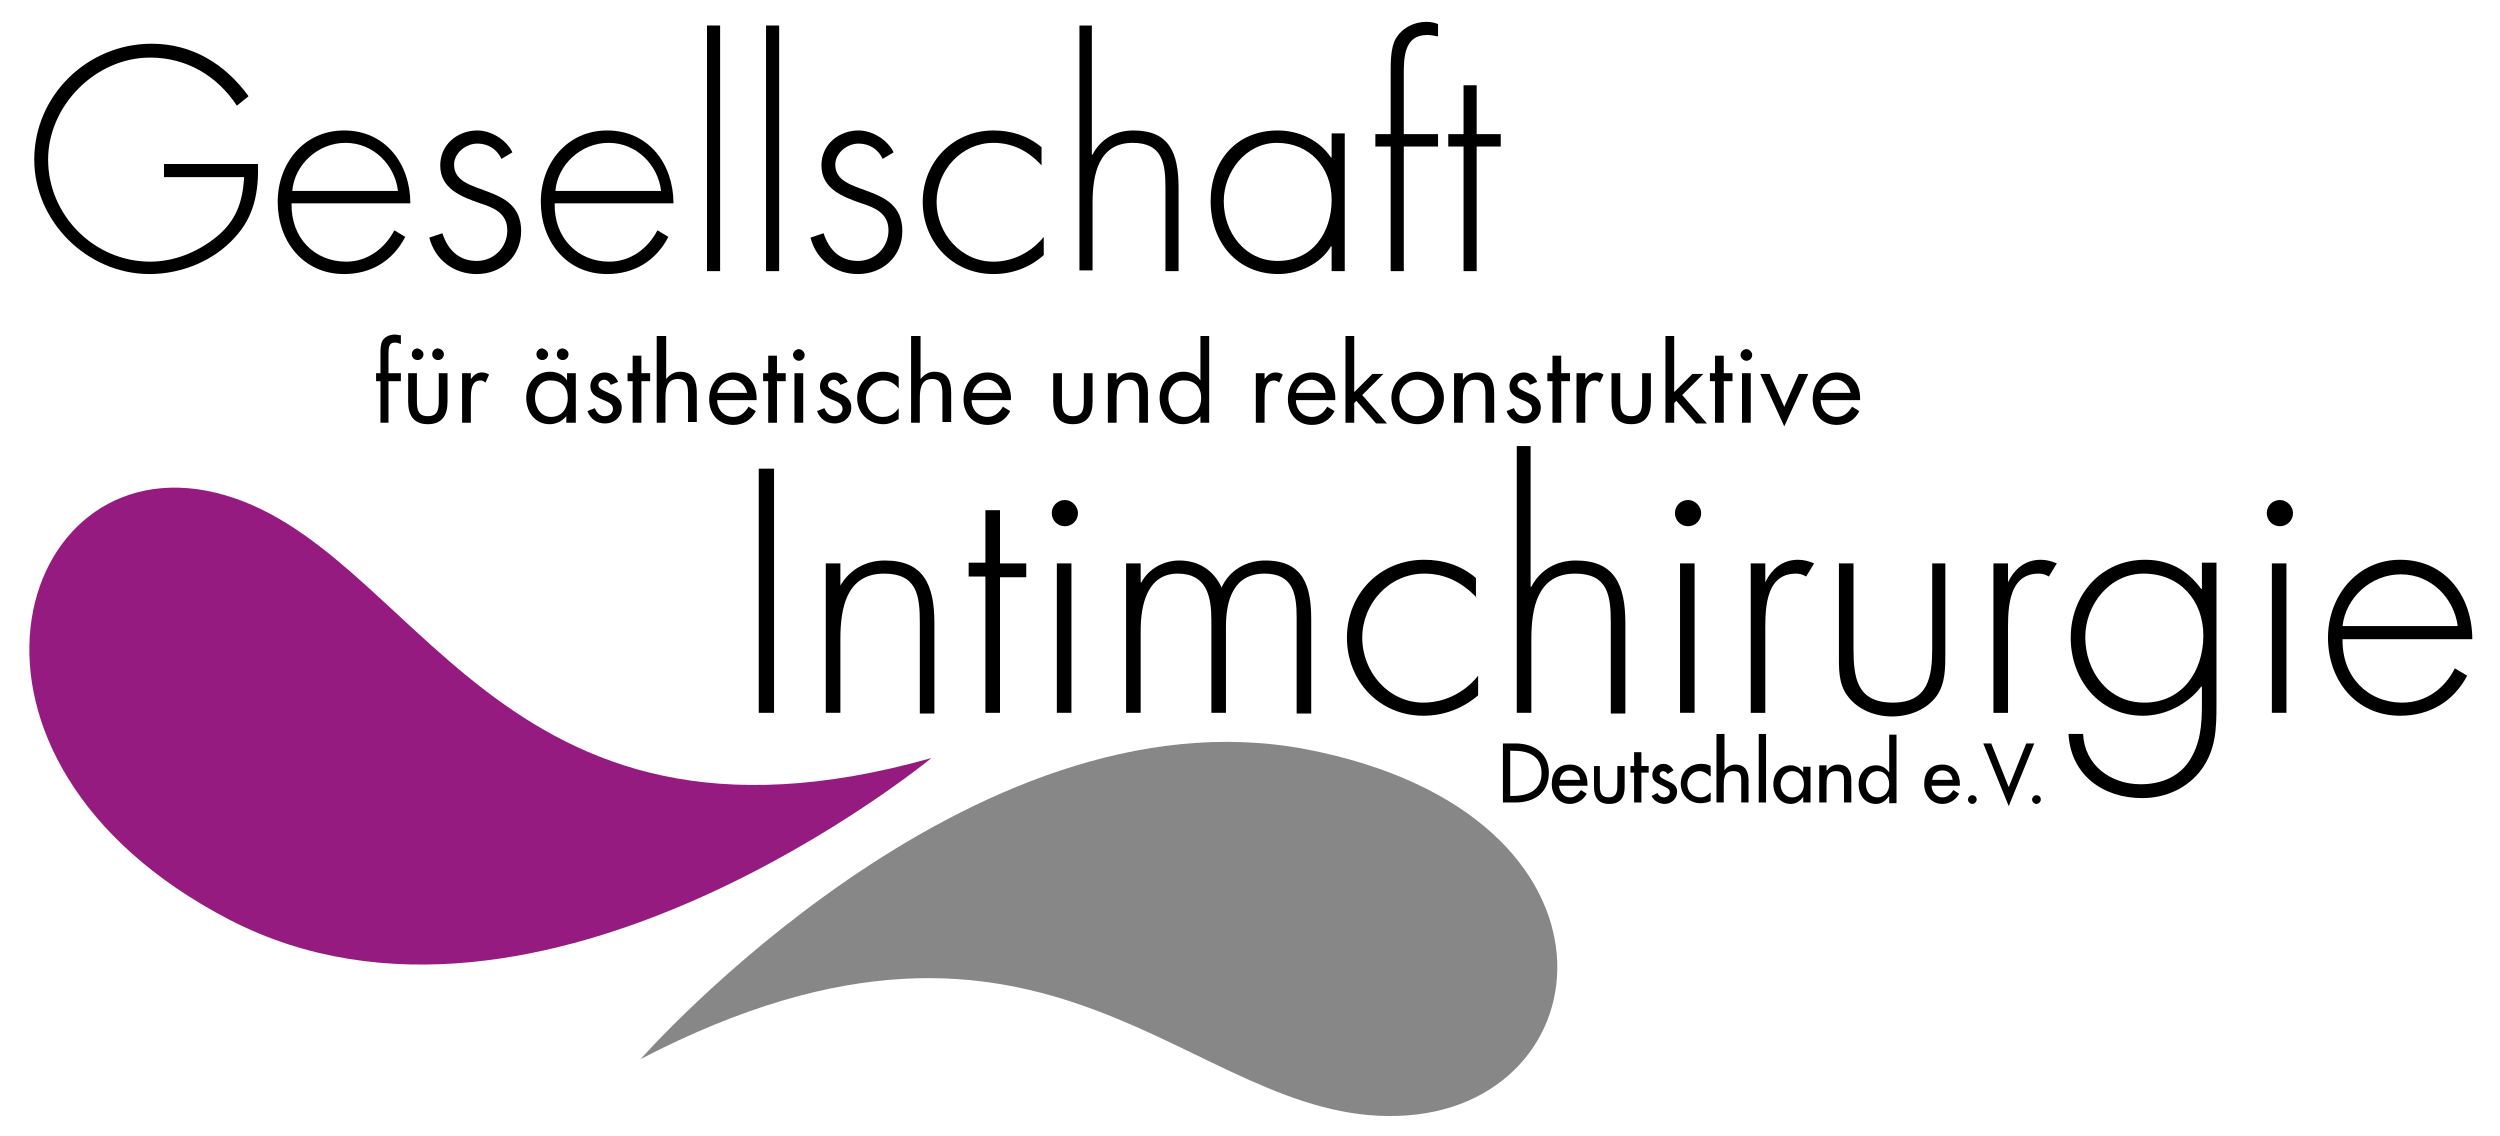 <?xml version="1.0" encoding="utf-8"?>
<!-- Generator: Adobe Illustrator 19.1.0, SVG Export Plug-In. SVG Version: 6.00 Build 0)  -->
<svg version="1.1" id="Ebene_1" xmlns="http://www.w3.org/2000/svg" xmlns:xlink="http://www.w3.org/1999/xlink" x="0px" y="0px"
	 viewBox="0 0 343 155.9" style="enable-background:new 0 0 343 155.9;" xml:space="preserve">
<style type="text/css">.st0{fill:#878787;}.st1{fill:#951B81;}
</style>
<path class="st0" d="M87.9,145.3c0,0,45.1-51.3,91.3-42.5c46.2,8.9,41.3,49.4,12.6,50.3C163.1,154.1,144.4,116,87.9,145.3z"/>
<path class="st1" d="M127.8,104c0,0-53.7,44.2-96.3,22.2c-42.6-22.1-29.6-65.3-1.9-58.6C57.3,74.3,67.6,121,127.8,104z"/>
<g>
	<path d="M106.2,97.8h-2.1V64.3h2.1V97.8z"/>
	<path d="M115.2,80.5L115.2,80.5c1.3-2.3,3.5-3.6,6.2-3.6c5.3,0,6.8,3.3,6.8,8.6v12.4h-2V85.4c0-3.7-0.4-6.7-4.9-6.7
		c-5.2,0-6,4.8-6,9v10.1h-2V77.3h2V80.5z"/>
	<path d="M137.2,97.8h-2V79.1h-2.3v-1.9h2.3V70h2v7.3h3.6v1.9h-3.6V97.8z"/>
	<path d="M147.9,70.4c0,1-0.8,1.8-1.8,1.8s-1.8-0.8-1.8-1.8c0-1,0.8-1.8,1.8-1.8S147.9,69.5,147.9,70.4z M147,97.8h-2V77.3h2V97.8z"
		/>
	<path d="M156.6,79.9L156.6,79.9c1-1.9,3.1-3,5.2-3c2.6,0,4.7,1.3,5.8,3.7c1.1-2.4,3.4-3.7,6-3.7c5.3,0,6.3,3.6,6.3,8.1v12.9h-2
		V84.7c0-3.2-0.5-6-4.4-6c-4.3,0-5.3,3.7-5.3,7.3v11.8h-2V85.1c0-3.2-0.6-6.4-4.6-6.4c-4.3,0-5.1,4.5-5.1,7.8v11.3h-2V77.3h2V79.9z"
		/>
	<path d="M202.6,82c-2-2.1-4.3-3.3-7.2-3.3c-4.8,0-8.5,4.1-8.5,8.8c0,4.7,3.6,8.9,8.4,8.9c2.9,0,5.7-1.4,7.5-3.7v2.7
		c-2.1,1.8-4.7,2.8-7.5,2.8c-6.1,0-10.5-4.8-10.5-10.7c0-6,4.5-10.7,10.6-10.7c2.7,0,5.1,0.8,7.1,2.5V82z"/>
	<path d="M210,61.2v19.3h0.1c1.2-2.3,3.4-3.6,6.1-3.6c5.3,0,6.8,3.3,6.8,8.6v12.4h-2V85.4c0-3.7-0.4-6.7-4.9-6.7c-5.2,0-6,4.8-6,9
		v10.1h-2V61.2H210z"/>
	<path d="M233.4,70.4c0,1-0.8,1.8-1.8,1.8c-1,0-1.8-0.8-1.8-1.8c0-1,0.8-1.8,1.8-1.8C232.6,68.6,233.4,69.5,233.4,70.4z M232.5,97.8
		h-2V77.3h2V97.8z"/>
	<path d="M242.2,79.9L242.2,79.9c0.9-1.9,2.4-3.1,4.5-3.1c0.8,0,1.5,0.2,2.2,0.5l-1.1,1.8c-0.5-0.3-0.9-0.4-1.4-0.4
		c-4.5,0-4.2,5.6-4.2,8.6v10.5h-2V77.3h2V79.9z"/>
	<path d="M266.9,77.3v12.3c0,2.1,0,4.2-1.2,5.9c-1.4,1.9-3.8,2.8-6.1,2.8c-2.3,0-4.7-0.9-6.1-2.8c-1.3-1.7-1.2-3.8-1.2-5.9V77.3h2
		v11.6c0,4,0.4,7.5,5.4,7.5c4.9,0,5.4-3.6,5.4-7.5V77.3H266.9z"/>
	<path d="M275.5,79.9L275.5,79.9c0.9-1.9,2.4-3.1,4.5-3.1c0.8,0,1.5,0.2,2.2,0.5l-1.1,1.8c-0.5-0.3-0.9-0.4-1.4-0.4
		c-4.5,0-4.2,5.6-4.2,8.6v10.5h-2V77.3h2V79.9z"/>
	<path d="M304.1,96.8c0,3.2-0.1,6-2,8.7c-1.9,2.6-4.9,4-8.2,4c-5.4,0-9.8-3.2-10.1-8.8h2c0.2,4.3,3.8,6.9,7.9,6.9
		c2.6,0,5.1-0.9,6.6-3.1c1.6-2.4,1.8-5,1.8-7.8v-2.5h-0.1c-1.8,2.4-4.9,4-8,4c-6,0-9.9-5-9.9-10.7c0-5.9,4.2-10.7,10.2-10.7
		c3.3,0,5.8,1.4,7.7,4h0.1v-3.6h2V96.8z M286.1,87.4c0,4.7,3.1,9,8.1,9c5.2,0,8.1-4.3,8.1-9.2c0-4.8-3.2-8.5-8.2-8.5
		C289.4,78.7,286.1,83,286.1,87.4z"/>
	<path d="M314.6,70.4c0,1-0.8,1.8-1.8,1.8c-1,0-1.8-0.8-1.8-1.8c0-1,0.8-1.8,1.8-1.8C313.8,68.6,314.6,69.5,314.6,70.4z M313.7,97.8
		h-2V77.3h2V97.8z"/>
	<path d="M321.4,87.7c-0.1,5.2,3.5,8.7,8.2,8.7c3.2,0,5.8-1.9,7.2-4.7l1.7,1c-1.9,3.6-5.2,5.5-9.2,5.5c-6.1,0-9.9-4.9-9.9-10.7
		c0-5.7,4-10.7,9.9-10.7c6.2,0,9.9,5,9.9,10.9H321.4z M337.2,85.9c-0.5-3.8-3.6-7.1-7.8-7.1c-4.2,0-7.6,3.3-8,7.1H337.2z"/>
</g>
<g>
	<path d="M206.2,102h1.7c2.5,0,4.6,1.3,4.6,4c0,2.8-2,4.1-4.6,4.1h-1.7V102z M207.2,109.2h0.4c2.1,0,3.9-0.8,3.9-3.1
		c0-2.4-1.8-3.1-3.9-3.1h-0.4V109.2z"/>
	<path d="M213.9,107.7c0,0.9,0.6,1.7,1.5,1.7c0.7,0,1.1-0.4,1.5-1l0.8,0.5c-0.5,0.9-1.4,1.4-2.3,1.4c-1.5,0-2.5-1.2-2.5-2.7
		c0-1.6,0.8-2.7,2.5-2.7c1.6,0,2.4,1.2,2.4,2.7v0.2H213.9z M216.8,107c-0.1-0.8-0.6-1.3-1.4-1.3c-0.8,0-1.3,0.5-1.4,1.3H216.8z"/>
	<path d="M219.5,105.1v2.8c0,0.8,0.2,1.5,1.2,1.5c1,0,1.2-0.7,1.2-1.5v-2.8h1v2.9c0,1.4-0.6,2.3-2.1,2.3c-1.5,0-2.1-0.9-2.1-2.3
		v-2.9H219.5z"/>
	<path d="M225.2,110.1h-1V106h-0.5v-0.9h0.5v-1.9h1v1.9h1v0.9h-1V110.1z"/>
	<path d="M228.8,106.2c-0.1-0.2-0.4-0.4-0.6-0.4c-0.3,0-0.5,0.2-0.5,0.5c0,0.4,0.6,0.6,1.2,0.9c0.6,0.3,1.2,0.6,1.2,1.4
		c0,1-0.8,1.7-1.7,1.7c-0.7,0-1.5-0.4-1.8-1.1l0.8-0.4c0.2,0.4,0.5,0.6,0.9,0.6c0.4,0,0.8-0.3,0.8-0.7c0-0.3-0.1-0.4-0.4-0.6l-1-0.5
		c-0.6-0.3-1-0.6-1-1.3c0-0.8,0.7-1.5,1.5-1.5c0.6,0,1.1,0.3,1.4,0.9L228.8,106.2z"/>
	<path d="M234.6,106.5c-0.4-0.4-0.9-0.7-1.4-0.7c-1,0-1.7,0.8-1.7,1.8c0,1,0.7,1.8,1.8,1.8c0.6,0,1-0.3,1.4-0.7v1.2
		c-0.4,0.2-0.9,0.3-1.4,0.3c-1.5,0-2.7-1.1-2.7-2.7c0-1.6,1.2-2.7,2.8-2.7c0.5,0,1,0.1,1.3,0.3V106.5z"/>
	<path d="M236.6,100.7v5h0c0.3-0.5,0.9-0.8,1.5-0.8c1.4,0,1.8,1,1.8,2.2v3h-1v-2.9c0-0.9-0.1-1.4-1.1-1.4c-1.3,0-1.3,1.1-1.3,2v2.3
		h-1v-9.4H236.6z"/>
	<path d="M242.3,110.1h-1v-9.4h1V110.1z"/>
	<path d="M248.4,110.1h-1v-0.8h0c-0.4,0.6-1,1-1.7,1c-1.5,0-2.4-1.3-2.4-2.7c0-1.4,0.9-2.6,2.4-2.6c0.7,0,1.3,0.4,1.7,1h0v-0.8h1
		V110.1z M247.5,107.6c0-1-0.6-1.8-1.6-1.8c-1,0-1.6,0.9-1.6,1.8c0,1,0.6,1.8,1.6,1.8C246.9,109.4,247.5,108.6,247.5,107.6z"/>
	<path d="M250.7,105.7L250.7,105.7c0.3-0.5,0.9-0.8,1.5-0.8c1.4,0,1.8,1,1.8,2.2v3h-1v-2.9c0-0.9-0.1-1.4-1.1-1.4
		c-1.3,0-1.3,1.1-1.3,2v2.3h-1v-5.1h1V105.7z"/>
	<path d="M259.1,109.3L259.1,109.3c-0.4,0.6-1,1-1.7,1c-1.6,0-2.4-1.3-2.4-2.7c0-1.4,0.9-2.6,2.4-2.6c0.8,0,1.4,0.4,1.8,1h0v-5.2h1
		v9.4h-1V109.3z M259.2,107.6c0-1-0.6-1.8-1.6-1.8c-1,0-1.6,0.9-1.6,1.8c0,1,0.6,1.8,1.6,1.8C258.6,109.4,259.2,108.6,259.2,107.6z"
		/>
	<path d="M265,107.7c0,0.9,0.6,1.7,1.5,1.7c0.7,0,1.1-0.4,1.5-1l0.8,0.5c-0.5,0.9-1.4,1.4-2.3,1.4c-1.5,0-2.5-1.2-2.5-2.7
		c0-1.6,0.8-2.7,2.5-2.7c1.6,0,2.4,1.2,2.4,2.7v0.2H265z M267.9,107c-0.1-0.8-0.6-1.3-1.4-1.3c-0.8,0-1.3,0.5-1.4,1.3H267.9z"/>
	<path d="M271.2,109.7c0,0.3-0.3,0.6-0.6,0.6s-0.6-0.3-0.6-0.6c0-0.3,0.3-0.6,0.6-0.6S271.2,109.3,271.2,109.7z"/>
	<path d="M275.6,108l2.4-6h1.1l-3.5,8.6l-3.5-8.6h1.1L275.6,108z"/>
	<path d="M280,109.7c0,0.3-0.3,0.6-0.6,0.6s-0.6-0.3-0.6-0.6c0-0.3,0.3-0.6,0.6-0.6S280,109.3,280,109.7z"/>
</g>
<g>
	<path d="M35.4,22.4c0.1,3.9-0.5,7.3-3.2,10.2c-2.9,3.2-7.3,5-11.7,5c-8.5,0-15.8-7.2-15.8-15.7C4.7,13.1,12,6,20.8,6
		c5.6,0,10.1,2.8,13.3,7.2l-1.6,1.3c-2.7-4.1-6.9-6.6-11.9-6.6c-7.5,0-14,6.6-14,14c0,7.6,6.3,14,14,14c3.3,0,6.5-1.3,9.1-3.4
		c2.7-2.2,3.6-4.8,3.8-8.2h-11v-1.8H35.4z"/>
	<path d="M40,27.9c-0.1,4.8,3.2,8,7.5,8c2.9,0,5.3-1.8,6.6-4.3l1.5,0.9c-1.7,3.3-4.7,5.1-8.4,5.1c-5.6,0-9.1-4.5-9.1-9.9
		c0-5.3,3.6-9.8,9.1-9.8c5.7,0,9.1,4.6,9.1,10H40z M54.6,26.2c-0.4-3.5-3.3-6.6-7.2-6.6c-3.8,0-7,3-7.3,6.6H54.6z"/>
	<path d="M68.8,21.8c-0.6-1.3-1.8-2.1-3.3-2.1c-1.6,0-3.2,1.3-3.2,2.9c0,4.5,9.2,2.3,9.2,9.1c0,3.5-2.7,5.9-6.1,5.9
		c-3.1,0-5.7-1.9-6.5-5l1.8-0.6c0.7,2.2,2.2,3.8,4.7,3.8c2.4,0,4.2-1.9,4.2-4.2c0-2.3-1.8-3.1-3.7-3.7c-2.6-0.9-5.5-2-5.5-5.2
		c0-2.9,2.4-4.8,5.1-4.8c1.9,0,4,1.3,4.8,3L68.8,21.8z"/>
	<path d="M76.1,27.9c-0.1,4.8,3.2,8,7.5,8c2.9,0,5.3-1.8,6.6-4.3l1.5,0.9c-1.7,3.3-4.7,5.1-8.4,5.1c-5.6,0-9.1-4.5-9.1-9.9
		c0-5.3,3.6-9.8,9.1-9.8c5.7,0,9.1,4.6,9.1,10H76.1z M90.7,26.2c-0.4-3.5-3.3-6.6-7.2-6.6c-3.8,0-7,3-7.3,6.6H90.7z"/>
	<path d="M98.8,37.2h-1.8V3.5h1.8V37.2z"/>
	<path d="M106.9,37.2h-1.8V3.5h1.8V37.2z"/>
	<path d="M121.1,21.8c-0.6-1.3-1.8-2.1-3.3-2.1c-1.6,0-3.2,1.3-3.2,2.9c0,4.5,9.2,2.3,9.2,9.1c0,3.5-2.7,5.9-6.1,5.9
		c-3.1,0-5.7-1.9-6.5-5L113,32c0.7,2.2,2.2,3.8,4.7,3.8c2.4,0,4.2-1.9,4.2-4.2c0-2.3-1.8-3.1-3.7-3.7c-2.6-0.9-5.5-2-5.5-5.2
		c0-2.9,2.4-4.8,5.1-4.8c1.9,0,4,1.3,4.8,3L121.1,21.8z"/>
	<path d="M142.9,22.7c-1.8-2-4-3.1-6.6-3.1c-4.4,0-7.8,3.8-7.8,8.1s3.3,8.2,7.8,8.2c2.7,0,5.2-1.3,6.9-3.4V35
		c-1.9,1.7-4.3,2.6-6.9,2.6c-5.6,0-9.7-4.4-9.7-9.9c0-5.5,4.2-9.8,9.7-9.8c2.4,0,4.7,0.7,6.6,2.3V22.7z"/>
	<path d="M149.8,3.5v17.7h0.1c1.1-2.1,3.1-3.3,5.6-3.3c4.9,0,6.2,3,6.2,7.9v11.4h-1.8V25.8c0-3.4-0.4-6.2-4.5-6.2
		c-4.7,0-5.5,4.4-5.5,8.2v9.3h-1.8V3.5H149.8z"/>
	<path d="M184.5,37.2h-1.8v-3.4h-0.1c-1.4,2.4-4.4,3.8-7.2,3.8c-5.7,0-9.3-4.4-9.3-10c0-5.5,3.5-9.7,9.2-9.7c2.9,0,5.7,1.3,7.3,3.7
		h0.1v-3.3h1.8V37.2z M167.9,27.6c0,4.3,2.9,8.2,7.4,8.2c4.8,0,7.4-3.9,7.4-8.4c0-4.4-3-7.8-7.5-7.8
		C170.9,19.6,167.9,23.6,167.9,27.6z"/>
	<path d="M192.6,37.2h-1.8V20.1h-2.1v-1.7h2.1V9.9c0-1.4,0-3.4,0.7-4.6c0.9-1.5,2.5-2.3,4.2-2.3c0.6,0,1.1,0.1,1.6,0.3V5
		c-0.5-0.1-1-0.2-1.5-0.2c-3.2,0-3.2,3.2-3.2,5.5v8.1h4.7v1.7h-4.7V37.2z"/>
	<path d="M202.6,37.2h-1.8V20.1h-2.1v-1.7h2.1v-6.7h1.8v6.7h3.3v1.7h-3.3V37.2z"/>
</g>
<g>
	<path d="M53.4,58h-1.2v-5.7h-0.6v-1.1h0.6v-2.7c0-0.6,0-1.3,0.3-1.8c0.4-0.6,1.1-0.8,1.7-0.8c0.3,0,0.5,0.1,0.8,0.1v1.2
		c-0.3-0.1-0.5-0.2-0.8-0.2c-0.9,0-0.9,0.7-0.9,1.9v2.3h1.7v1.1h-1.7V58z"/>
	<path d="M57.2,55c0,1.1,0.1,2.1,1.5,2.1c1.4,0,1.5-1,1.5-2.1v-3.8h1.2v3.9c0,1.8-0.7,3.1-2.7,3.1c-2,0-2.7-1.3-2.7-3.1v-3.9h1.2V55
		z M58.1,48.6c0,0.4-0.3,0.8-0.8,0.8c-0.4,0-0.8-0.3-0.8-0.8c0-0.4,0.3-0.8,0.8-0.8C57.7,47.9,58.1,48.2,58.1,48.6z M60.9,48.6
		c0,0.4-0.3,0.8-0.8,0.8c-0.4,0-0.8-0.3-0.8-0.8c0-0.4,0.3-0.8,0.8-0.8C60.6,47.9,60.9,48.2,60.9,48.6z"/>
	<path d="M64.6,52L64.6,52c0.4-0.5,0.8-0.9,1.5-0.9c0.4,0,0.7,0.1,1,0.3l-0.5,1.1c-0.2-0.2-0.4-0.3-0.7-0.3c-1.3,0-1.3,1.6-1.3,2.5
		V58h-1.2v-6.8h1.2V52z"/>
	<path d="M78.9,58h-1.2v-0.9h0c-0.6,0.7-1.4,1.1-2.3,1.1c-2,0-3.2-1.7-3.2-3.6c0-1.9,1.2-3.6,3.3-3.6c0.9,0,1.8,0.4,2.3,1.2h0v-1
		h1.2V58z M73.4,54.6c0,1.3,0.8,2.6,2.2,2.6c1.5,0,2.3-1.2,2.3-2.6c0-1.4-0.8-2.4-2.3-2.4C74.2,52.1,73.4,53.3,73.4,54.6z
		 M75.2,48.6c0,0.4-0.3,0.8-0.8,0.8c-0.4,0-0.8-0.3-0.8-0.8c0-0.4,0.3-0.8,0.8-0.8C74.8,47.9,75.2,48.2,75.2,48.6z M78,48.6
		c0,0.4-0.3,0.8-0.8,0.8c-0.4,0-0.8-0.3-0.8-0.8c0-0.4,0.3-0.8,0.8-0.8C77.7,47.9,78,48.2,78,48.6z"/>
	<path d="M83.8,52.8c-0.2-0.4-0.5-0.7-0.9-0.7c-0.4,0-0.8,0.3-0.8,0.7c0,0.6,0.8,0.8,1.6,1.2c0.8,0.3,1.6,0.8,1.6,1.9
		c0,1.3-1,2.2-2.3,2.2c-1.1,0-2-0.6-2.4-1.7l1-0.4c0.3,0.6,0.6,1.1,1.4,1.1c0.6,0,1.1-0.4,1.1-1c0-1.5-3.1-1-3.1-3.1
		c0-1.1,0.9-1.9,2-1.9c0.8,0,1.5,0.5,1.8,1.3L83.8,52.8z"/>
	<path d="M88,58h-1.2v-5.7h-0.7v-1.1h0.7v-2.4H88v2.4h1.2v1.1H88V58z"/>
	<path d="M91.4,46.1V52l0,0c0.5-0.6,1.1-1,1.9-1c1.9,0,2.3,1.4,2.3,2.9v4h-1.2v-3.8c0-1.1-0.1-2.1-1.4-2.1c-1.6,0-1.7,1.5-1.7,2.7
		V58h-1.2V46.1H91.4z"/>
	<path d="M98.4,54.9c0,1.3,0.9,2.3,2.2,2.3c1,0,1.6-0.6,2.1-1.4l1,0.6c-0.6,1.2-1.7,1.9-3.1,1.9c-2,0-3.3-1.5-3.3-3.5
		c0-2,1.2-3.7,3.3-3.7c2.2,0,3.3,1.8,3.2,3.8H98.4z M102.5,53.9c-0.2-1-1-1.8-2-1.8c-1,0-1.9,0.8-2.1,1.8H102.5z"/>
	<path d="M106.6,58h-1.2v-5.7h-0.7v-1.1h0.7v-2.4h1.2v2.4h1.2v1.1h-1.2V58z"/>
	<path d="M110.4,48.7c0,0.5-0.4,0.8-0.8,0.8c-0.4,0-0.8-0.4-0.8-0.8c0-0.4,0.4-0.8,0.8-0.8C110,47.9,110.4,48.3,110.4,48.7z
		 M110.2,58H109v-6.8h1.2V58z"/>
	<path d="M115.3,52.8c-0.2-0.4-0.5-0.7-0.9-0.7c-0.4,0-0.8,0.3-0.8,0.7c0,0.6,0.8,0.8,1.6,1.2c0.8,0.3,1.6,0.8,1.6,1.9
		c0,1.3-1,2.2-2.3,2.2c-1.1,0-2-0.6-2.4-1.7l1-0.4c0.3,0.6,0.6,1.1,1.4,1.1c0.6,0,1.1-0.4,1.1-1c0-1.5-3.1-1-3.1-3.1
		c0-1.1,0.9-1.9,2-1.9c0.8,0,1.5,0.5,1.8,1.3L115.3,52.8z"/>
	<path d="M123.3,53.3L123.3,53.3c-0.6-0.7-1.2-1.1-2.1-1.1c-1.4,0-2.4,1.2-2.4,2.5c0,1.3,0.9,2.5,2.3,2.5c1,0,1.6-0.4,2.2-1.2h0v1.5
		c-0.7,0.4-1.3,0.7-2.1,0.7c-2,0-3.6-1.5-3.6-3.6c0-2,1.6-3.6,3.6-3.6c0.7,0,1.5,0.2,2.1,0.7V53.3z"/>
	<path d="M126.3,46.1V52l0,0c0.5-0.6,1.1-1,1.9-1c1.9,0,2.3,1.4,2.3,2.9v4h-1.2v-3.8c0-1.1-0.1-2.1-1.4-2.1c-1.6,0-1.7,1.5-1.7,2.7
		V58h-1.2V46.1H126.3z"/>
	<path d="M133.3,54.9c0,1.3,0.9,2.3,2.2,2.3c1,0,1.6-0.6,2.1-1.4l1,0.6c-0.6,1.2-1.7,1.9-3.1,1.9c-2,0-3.3-1.5-3.3-3.5
		c0-2,1.2-3.7,3.3-3.7c2.2,0,3.3,1.8,3.2,3.8H133.3z M137.5,53.9c-0.2-1-1-1.8-2-1.8c-1,0-1.9,0.8-2.1,1.8H137.5z"/>
	<path d="M145.7,55c0,1.1,0.1,2.1,1.5,2.1c1.4,0,1.5-1,1.5-2.1v-3.8h1.2v3.9c0,1.8-0.7,3.1-2.7,3.1c-2,0-2.7-1.3-2.7-3.1v-3.9h1.2
		V55z"/>
	<path d="M153.2,52.1L153.2,52.1c0.5-0.6,1.1-1,2-1c1.9,0,2.3,1.4,2.3,2.9v4h-1.2v-3.8c0-1.1-0.1-2.1-1.4-2.1
		c-1.6,0-1.7,1.5-1.7,2.7V58h-1.2v-6.8h1.2V52.1z"/>
	<path d="M164.7,57.1L164.7,57.1c-0.6,0.7-1.4,1.1-2.4,1.1c-2,0-3.2-1.7-3.2-3.6c0-1.9,1.2-3.6,3.3-3.6c0.9,0,1.8,0.4,2.3,1.2h0
		v-6.1h1.2V58h-1.2V57.1z M160.3,54.6c0,1.3,0.8,2.6,2.2,2.6c1.5,0,2.3-1.2,2.3-2.6c0-1.4-0.8-2.4-2.3-2.4
		C161.1,52.1,160.3,53.3,160.3,54.6z"/>
	<path d="M173.5,52L173.5,52c0.4-0.5,0.8-0.9,1.5-0.9c0.4,0,0.7,0.1,1,0.3l-0.5,1.1c-0.2-0.2-0.4-0.3-0.7-0.3
		c-1.3,0-1.3,1.6-1.3,2.5V58h-1.2v-6.8h1.2V52z"/>
	<path d="M177.8,54.9c0,1.3,0.9,2.3,2.2,2.3c1,0,1.6-0.6,2.1-1.4l1,0.6c-0.6,1.2-1.7,1.9-3.1,1.9c-2,0-3.3-1.5-3.3-3.5
		c0-2,1.2-3.7,3.3-3.7c2.2,0,3.3,1.8,3.2,3.8H177.8z M181.9,53.9c-0.2-1-1-1.8-2-1.8c-1,0-1.9,0.8-2.1,1.8H181.9z"/>
	<path d="M185.8,53.8l2.5-2.5h1.5l-2.9,2.9l3.4,3.9h-1.5l-2.7-3.1l-0.3,0.3V58h-1.2V46.1h1.2V53.8z"/>
	<path d="M190.9,54.6c0-2,1.6-3.6,3.6-3.6c2,0,3.6,1.6,3.6,3.6c0,2-1.6,3.6-3.6,3.6C192.4,58.2,190.9,56.6,190.9,54.6z M192,54.6
		c0,1.4,1,2.5,2.4,2.5c1.4,0,2.4-1.1,2.4-2.5c0-1.4-1-2.5-2.4-2.5C193,52.1,192,53.3,192,54.6z"/>
	<path d="M200.7,52.1L200.7,52.1c0.5-0.6,1.1-1,2-1c1.9,0,2.3,1.4,2.3,2.9v4h-1.2v-3.8c0-1.1-0.1-2.1-1.4-2.1
		c-1.6,0-1.7,1.5-1.7,2.7V58h-1.2v-6.8h1.2V52.1z"/>
	<path d="M209.9,52.8c-0.2-0.4-0.5-0.7-0.9-0.7c-0.4,0-0.8,0.3-0.8,0.7c0,0.6,0.8,0.8,1.6,1.2c0.8,0.3,1.6,0.8,1.6,1.9
		c0,1.3-1,2.2-2.3,2.2c-1.1,0-2-0.6-2.4-1.7l1-0.4c0.3,0.6,0.6,1.1,1.4,1.1c0.6,0,1.1-0.4,1.1-1c0-1.5-3.1-1-3.1-3.1
		c0-1.1,0.9-1.9,2-1.9c0.8,0,1.5,0.5,1.8,1.3L209.9,52.8z"/>
	<path d="M214.1,58H213v-5.7h-0.7v-1.1h0.7v-2.4h1.2v2.4h1.2v1.1h-1.2V58z"/>
	<path d="M217.5,52L217.5,52c0.4-0.5,0.8-0.9,1.5-0.9c0.4,0,0.7,0.1,1,0.3l-0.5,1.1c-0.2-0.2-0.4-0.3-0.7-0.3
		c-1.3,0-1.3,1.6-1.3,2.5V58h-1.2v-6.8h1.2V52z"/>
	<path d="M222.3,55c0,1.1,0.1,2.1,1.5,2.1c1.4,0,1.5-1,1.5-2.1v-3.8h1.2v3.9c0,1.8-0.7,3.1-2.7,3.1c-2,0-2.7-1.3-2.7-3.1v-3.9h1.2
		V55z"/>
	<path d="M229.7,53.8l2.5-2.5h1.5l-2.9,2.9l3.4,3.9h-1.5l-2.7-3.1l-0.3,0.3V58h-1.2V46.1h1.2V53.8z"/>
	<path d="M236.5,58h-1.2v-5.7h-0.7v-1.1h0.7v-2.4h1.2v2.4h1.2v1.1h-1.2V58z"/>
	<path d="M240.4,48.7c0,0.5-0.4,0.8-0.8,0.8c-0.4,0-0.8-0.4-0.8-0.8c0-0.4,0.4-0.8,0.8-0.8C240,47.9,240.4,48.3,240.4,48.7z
		 M240.2,58H239v-6.8h1.2V58z"/>
	<path d="M244.8,55.8l2-4.5h1.3l-3.3,7.2l-3.3-7.2h1.3L244.8,55.8z"/>
	<path d="M249.8,54.9c0,1.3,0.9,2.3,2.2,2.3c1,0,1.6-0.6,2.1-1.4l1,0.6c-0.6,1.2-1.7,1.9-3.1,1.9c-2,0-3.3-1.5-3.3-3.5
		c0-2,1.2-3.7,3.3-3.7c2.2,0,3.3,1.8,3.2,3.8H249.8z M253.9,53.9c-0.2-1-1-1.8-2-1.8c-1,0-1.9,0.8-2.1,1.8H253.9z"/>
</g>
</svg>
